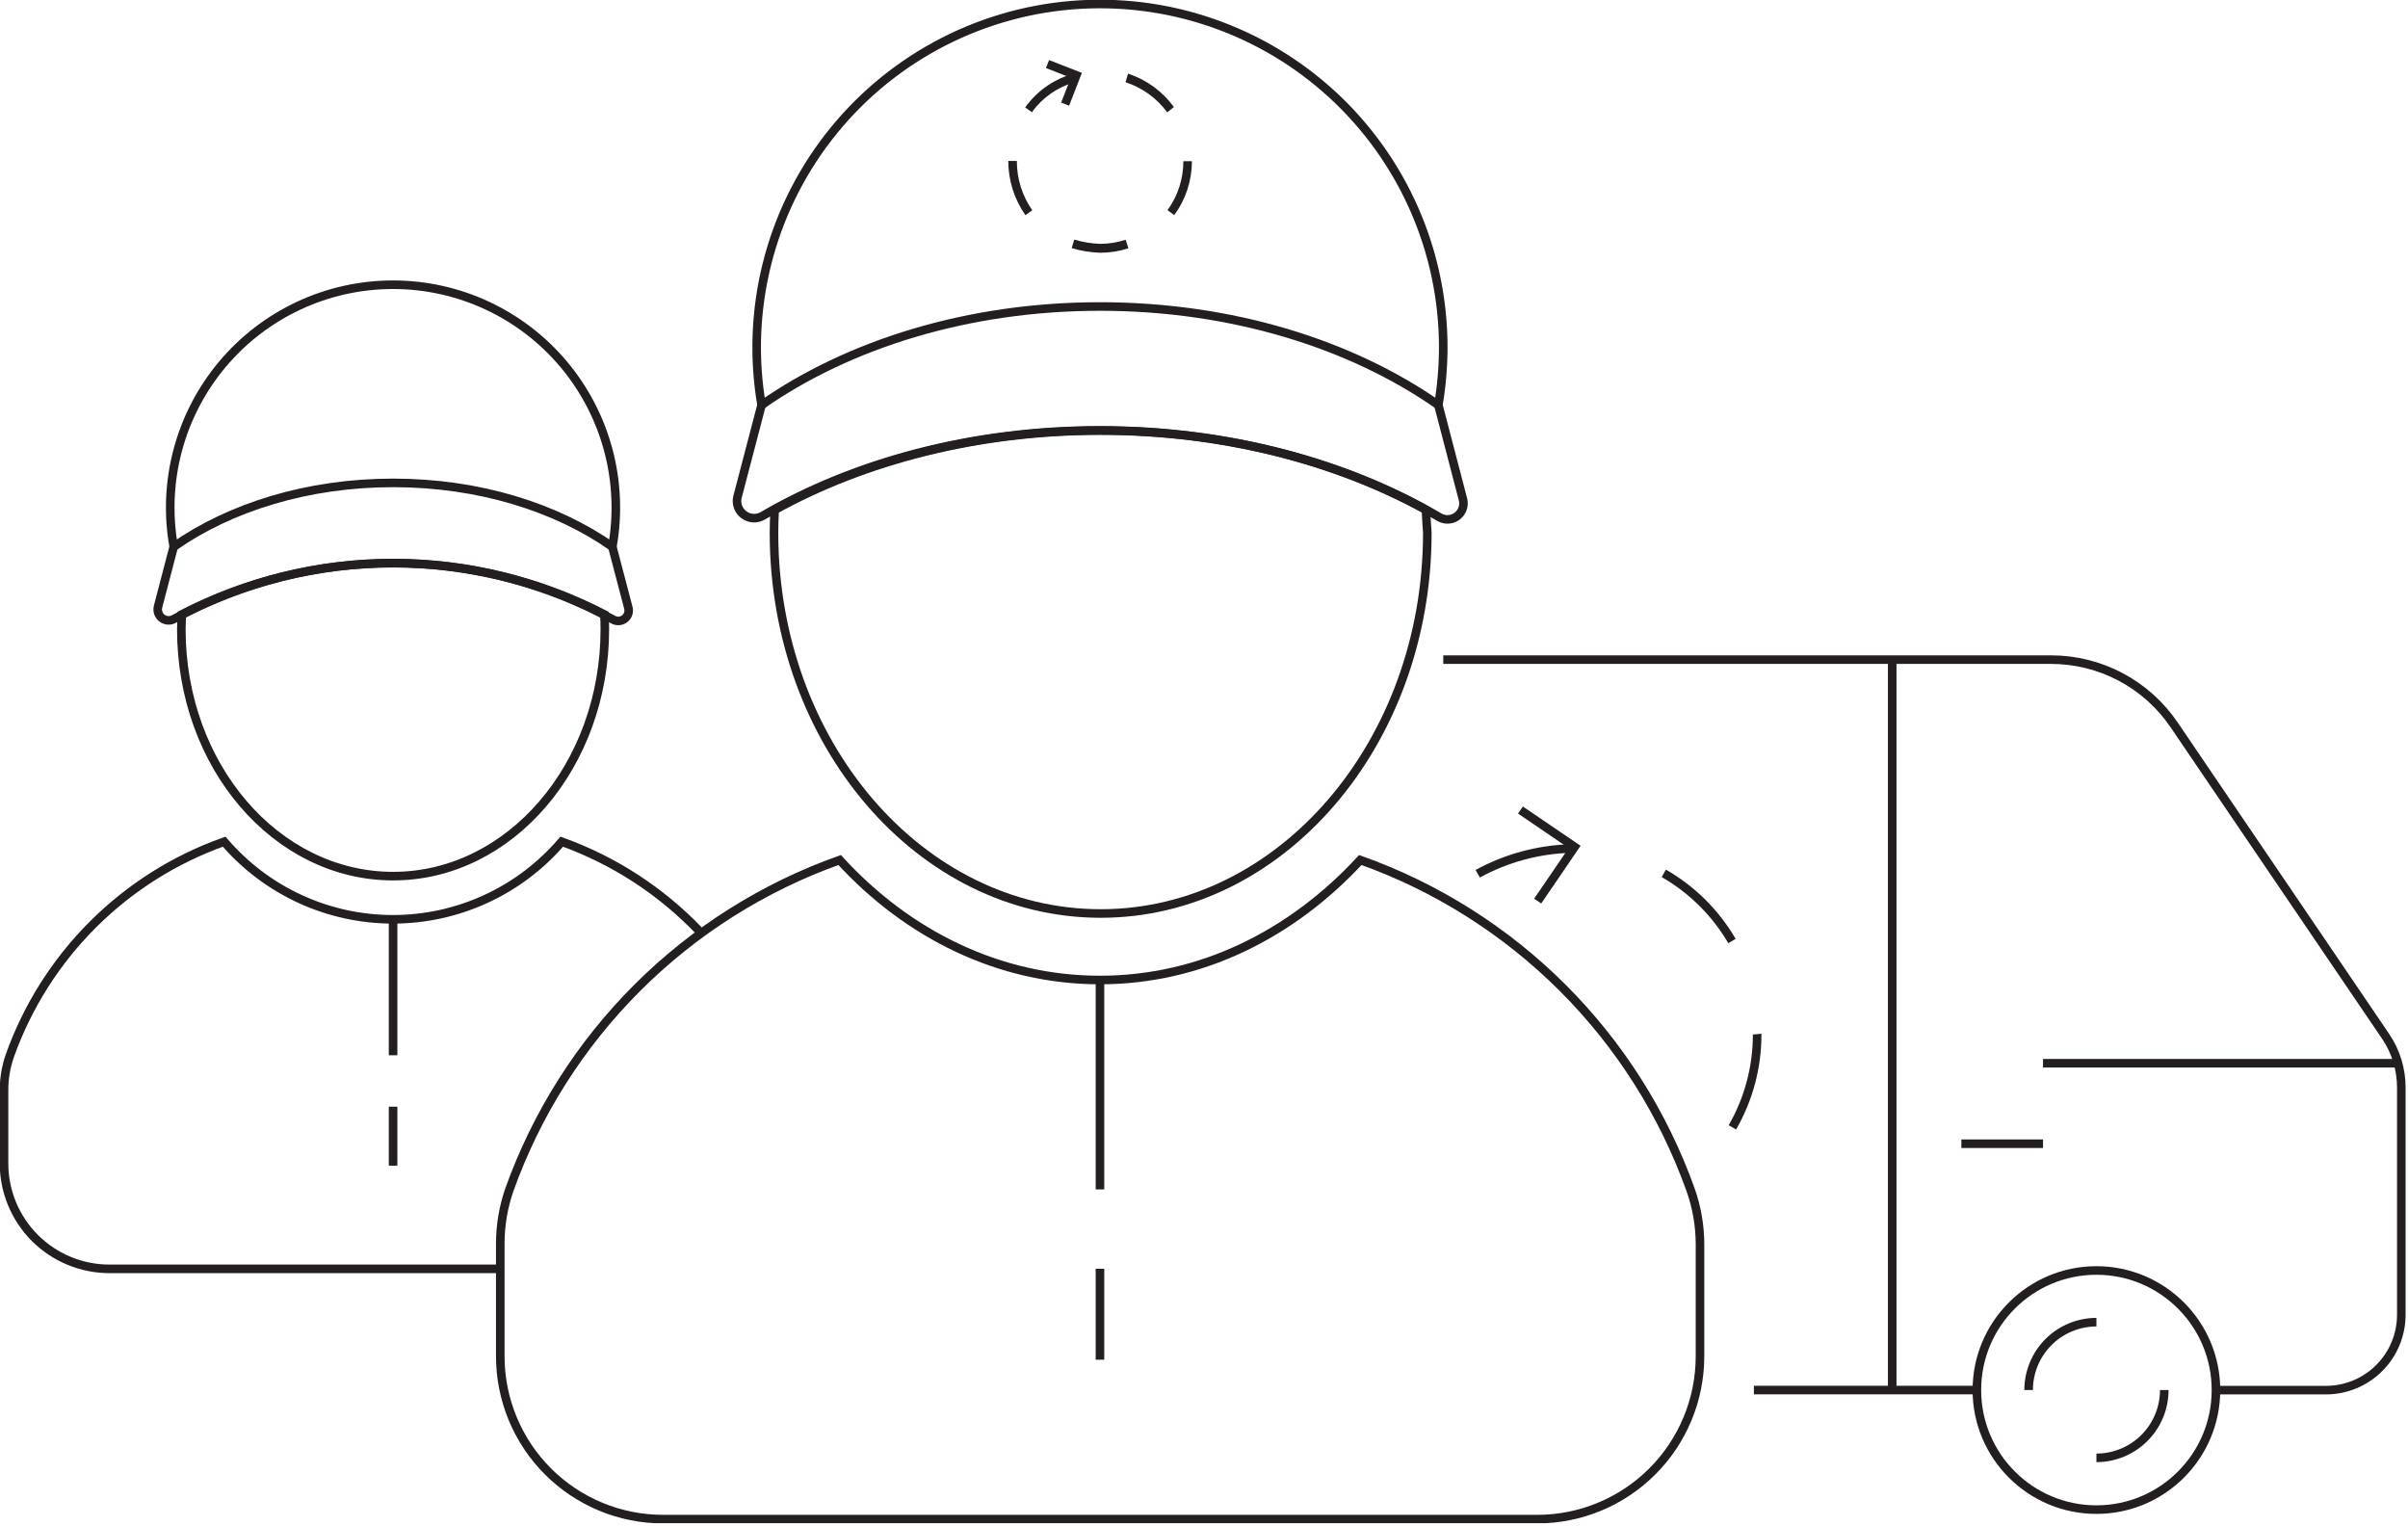 <svg width="281" height="178" viewBox="0 0 281 178" fill="none" xmlns="http://www.w3.org/2000/svg">
<g clip-path="url(#clip0_3386_3247)">
<path d="M197.28 138.81C194.109 129.942 189.006 121.89 182.341 115.236C175.675 108.583 167.614 103.495 158.74 100.34C150.74 109 140.11 114.34 128.36 114.34C116.61 114.34 105.94 109.03 97.98 100.34C89.106 103.495 81.045 108.583 74.379 115.236C67.714 121.89 62.611 129.942 59.44 138.81C58.739 140.826 58.381 142.946 58.38 145.08V158.24C58.38 163.279 60.382 168.112 63.945 171.675C67.508 175.238 72.341 177.24 77.38 177.24H179.38C184.419 177.24 189.252 175.238 192.815 171.675C196.378 168.112 198.38 163.279 198.38 158.24V145.08C198.366 142.943 197.995 140.824 197.28 138.81V138.81Z" stroke="#231F20" stroke-miterlimit="10"/>
<path d="M128.36 35.76C143.74 35.76 157.68 40.15 167.85 47.26C168.222 45.046 168.413 42.805 168.42 40.56C168.424 35.013 167.277 29.526 165.05 24.445C162.824 19.365 159.566 14.802 155.484 11.046C151.402 7.29 146.585 4.423 141.337 2.626C136.089 0.83 130.525 0.142 124.998 0.608C119.47 1.073 114.1 2.682 109.226 5.331C104.353 7.98 100.083 11.613 96.687 15.998C93.29 20.384 90.842 25.427 89.496 30.809C88.151 36.19 87.937 41.792 88.87 47.26C99.04 40.15 112.99 35.76 128.36 35.76Z" stroke="#231F20" stroke-miterlimit="10"/>
<path d="M166.4 59.49C155.89 53.7 142.7 50.24 128.4 50.24C114.1 50.24 100.87 53.7 90.4 59.5C90.35 60.37 90.32 61.25 90.32 62.16C90.32 86.7 107.39 106.58 128.44 106.58C149.49 106.58 166.56 86.7 166.56 62.16C166.48 61.2 166.45 60.32 166.4 59.49Z" stroke="#231F20" stroke-miterlimit="10"/>
<path d="M88.87 47.26L86.05 58.02C85.967 58.395 85.993 58.786 86.126 59.146C86.259 59.507 86.493 59.821 86.8 60.052C87.107 60.283 87.474 60.421 87.857 60.449C88.24 60.477 88.623 60.394 88.96 60.21C99.68 53.95 113.4 50.21 128.36 50.21C143.32 50.21 157.2 54.01 167.96 60.34C168.279 60.528 168.646 60.617 169.016 60.596C169.385 60.575 169.74 60.445 170.035 60.223C170.331 60 170.554 59.695 170.676 59.345C170.797 58.996 170.813 58.618 170.72 58.26L167.85 47.26" stroke="#231F20" stroke-miterlimit="10"/>
<path d="M128.36 29.49C127.242 29.45 126.133 29.269 125.06 28.95L125.36 27.95C126.334 28.247 127.343 28.416 128.36 28.45C129.379 28.452 130.392 28.29 131.36 27.97L131.68 28.97C130.608 29.317 129.487 29.492 128.36 29.49ZM119.66 25.11C118.363 23.253 117.665 21.045 117.66 18.78H118.66C118.655 20.836 119.283 22.844 120.46 24.53L119.66 25.11ZM137.04 25.11L136.24 24.52C137.449 22.862 138.097 20.862 138.09 18.81H139.09C139.088 21.064 138.37 23.26 137.04 25.08V25.11ZM120.45 13.11L119.63 12.54C120.946 10.687 122.843 9.325 125.02 8.67L125.32 9.62C123.365 10.195 121.654 11.396 120.45 13.04V13.11ZM136.21 13.11C134.995 11.456 133.292 10.225 131.34 9.59L131.64 8.59C133.788 9.297 135.66 10.662 136.99 12.49L136.21 13.11Z" fill="#231F20"/>
<path d="M124.76 12.33L123.83 11.97L124.96 9.07L122.06 7.94L122.42 7.01L126.25 8.5L124.76 12.33Z" fill="#231F20"/>
<path d="M202.59 131.78L201.73 131.28C203.582 128.062 204.554 124.413 204.55 120.7L205.55 120.61V120.7C205.555 124.589 204.534 128.411 202.59 131.78ZM201.68 110.04C199.807 106.836 197.128 104.178 193.91 102.33L194.4 101.46C197.774 103.394 200.581 106.18 202.54 109.54L201.68 110.04ZM172.68 102.37L172.19 101.5C175.592 99.642 179.385 98.614 183.26 98.5L183.31 99.5C179.6 99.608 175.968 100.591 172.71 102.37H172.68Z" fill="#231F20"/>
<path d="M177.43 94.51L183.75 98.81L179.44 105.13" stroke="#231F20" stroke-miterlimit="10"/>
<path d="M128.36 114.31V138.77" stroke="#231F20" stroke-miterlimit="10"/>
<path d="M128.36 148.03V158.64" stroke="#231F20" stroke-miterlimit="10"/>
<path d="M81.55 108.57C77.089 103.925 71.612 100.375 65.55 98.2C63.115 101.041 60.094 103.322 56.694 104.885C53.295 106.449 49.597 107.258 45.855 107.258C42.113 107.258 38.416 106.449 35.016 104.885C31.616 103.322 28.596 101.041 26.16 98.2C20.404 100.243 15.175 103.541 10.851 107.854C6.527 112.168 3.217 117.389 1.16 123.14C0.702 124.448 0.468 125.824 0.47 127.21V135.74C0.47 139.002 1.766 142.131 4.073 144.437C6.379 146.744 9.508 148.04 12.77 148.04H58.35" stroke="#231F20" stroke-miterlimit="10"/>
<path d="M45.87 56.34C55.87 56.34 64.87 59.18 71.46 63.79C72.129 60.048 71.968 56.205 70.99 52.531C70.013 48.857 68.241 45.443 65.801 42.528C63.361 39.613 60.311 37.269 56.866 35.661C53.422 34.052 49.667 33.219 45.865 33.219C42.064 33.219 38.309 34.052 34.864 35.661C31.42 37.269 28.37 39.613 25.93 42.528C23.489 45.443 21.718 48.857 20.74 52.531C19.762 56.205 19.602 60.048 20.27 63.79C26.86 59.18 35.89 56.34 45.87 56.34Z" stroke="#231F20" stroke-miterlimit="10"/>
<path d="M70.53 71.69C62.908 67.748 54.452 65.69 45.87 65.69C37.289 65.69 28.832 67.748 21.21 71.69C21.21 72.26 21.16 72.83 21.16 73.42C21.16 89.32 32.22 102.22 45.87 102.22C59.52 102.22 70.58 89.32 70.58 73.42C70.58 72.83 70.56 72.26 70.53 71.69Z" stroke="#231F20" stroke-miterlimit="10"/>
<path d="M20.27 63.79L18.44 70.79C18.379 71.034 18.391 71.29 18.475 71.527C18.558 71.763 18.71 71.971 18.91 72.122C19.111 72.273 19.351 72.362 19.602 72.378C19.853 72.394 20.102 72.335 20.32 72.21C28.179 67.933 36.986 65.698 45.934 65.71C54.882 65.722 63.683 67.981 71.53 72.28C71.737 72.401 71.976 72.459 72.216 72.445C72.456 72.432 72.687 72.348 72.879 72.203C73.071 72.059 73.217 71.861 73.297 71.635C73.377 71.408 73.389 71.163 73.33 70.93L71.46 63.81" stroke="#231F20" stroke-miterlimit="10"/>
<path d="M45.87 107.25V123.12" stroke="#231F20" stroke-miterlimit="10"/>
<path d="M45.87 129.12V136" stroke="#231F20" stroke-miterlimit="10"/>
<path d="M244.64 176.13C252.344 176.13 258.59 169.884 258.59 162.18C258.59 154.476 252.344 148.23 244.64 148.23C236.936 148.23 230.69 154.476 230.69 162.18C230.69 169.884 236.936 176.13 244.64 176.13Z" stroke="#231F20" stroke-miterlimit="10"/>
<path d="M204.67 162.18H230.7" stroke="#231F20" stroke-miterlimit="10"/>
<path d="M168.42 76.96H239.35C242.18 76.96 244.968 77.653 247.469 78.978C249.97 80.302 252.109 82.219 253.7 84.56L278.38 120.9C279.583 122.669 280.224 124.76 280.22 126.9V153.38C280.221 154.537 279.994 155.683 279.552 156.753C279.11 157.822 278.461 158.794 277.642 159.613C276.824 160.431 275.852 161.08 274.783 161.522C273.713 161.964 272.567 162.191 271.41 162.19H258.59" stroke="#231F20" stroke-miterlimit="10"/>
<path d="M220.81 76.96V162.18" stroke="#231F20" stroke-miterlimit="10"/>
<path d="M228.88 133.44H238.41" stroke="#231F20" stroke-miterlimit="10"/>
<path d="M238.41 124.05H280.22" stroke="#231F20" stroke-miterlimit="10"/>
<path d="M236.73 162.18C236.73 160.081 237.563 158.068 239.046 156.583C240.529 155.098 242.541 154.263 244.64 154.26" stroke="#231F20" stroke-miterlimit="10"/>
<path d="M252.56 162.18C252.557 164.279 251.722 166.291 250.237 167.774C248.752 169.257 246.739 170.09 244.64 170.09" stroke="#231F20" stroke-miterlimit="10"/>
</g>
<defs>
<clipPath id="clip0_3386_3247">
<rect width="280.72" height="177.71" fill="white"/>
</clipPath>
</defs>
</svg>
